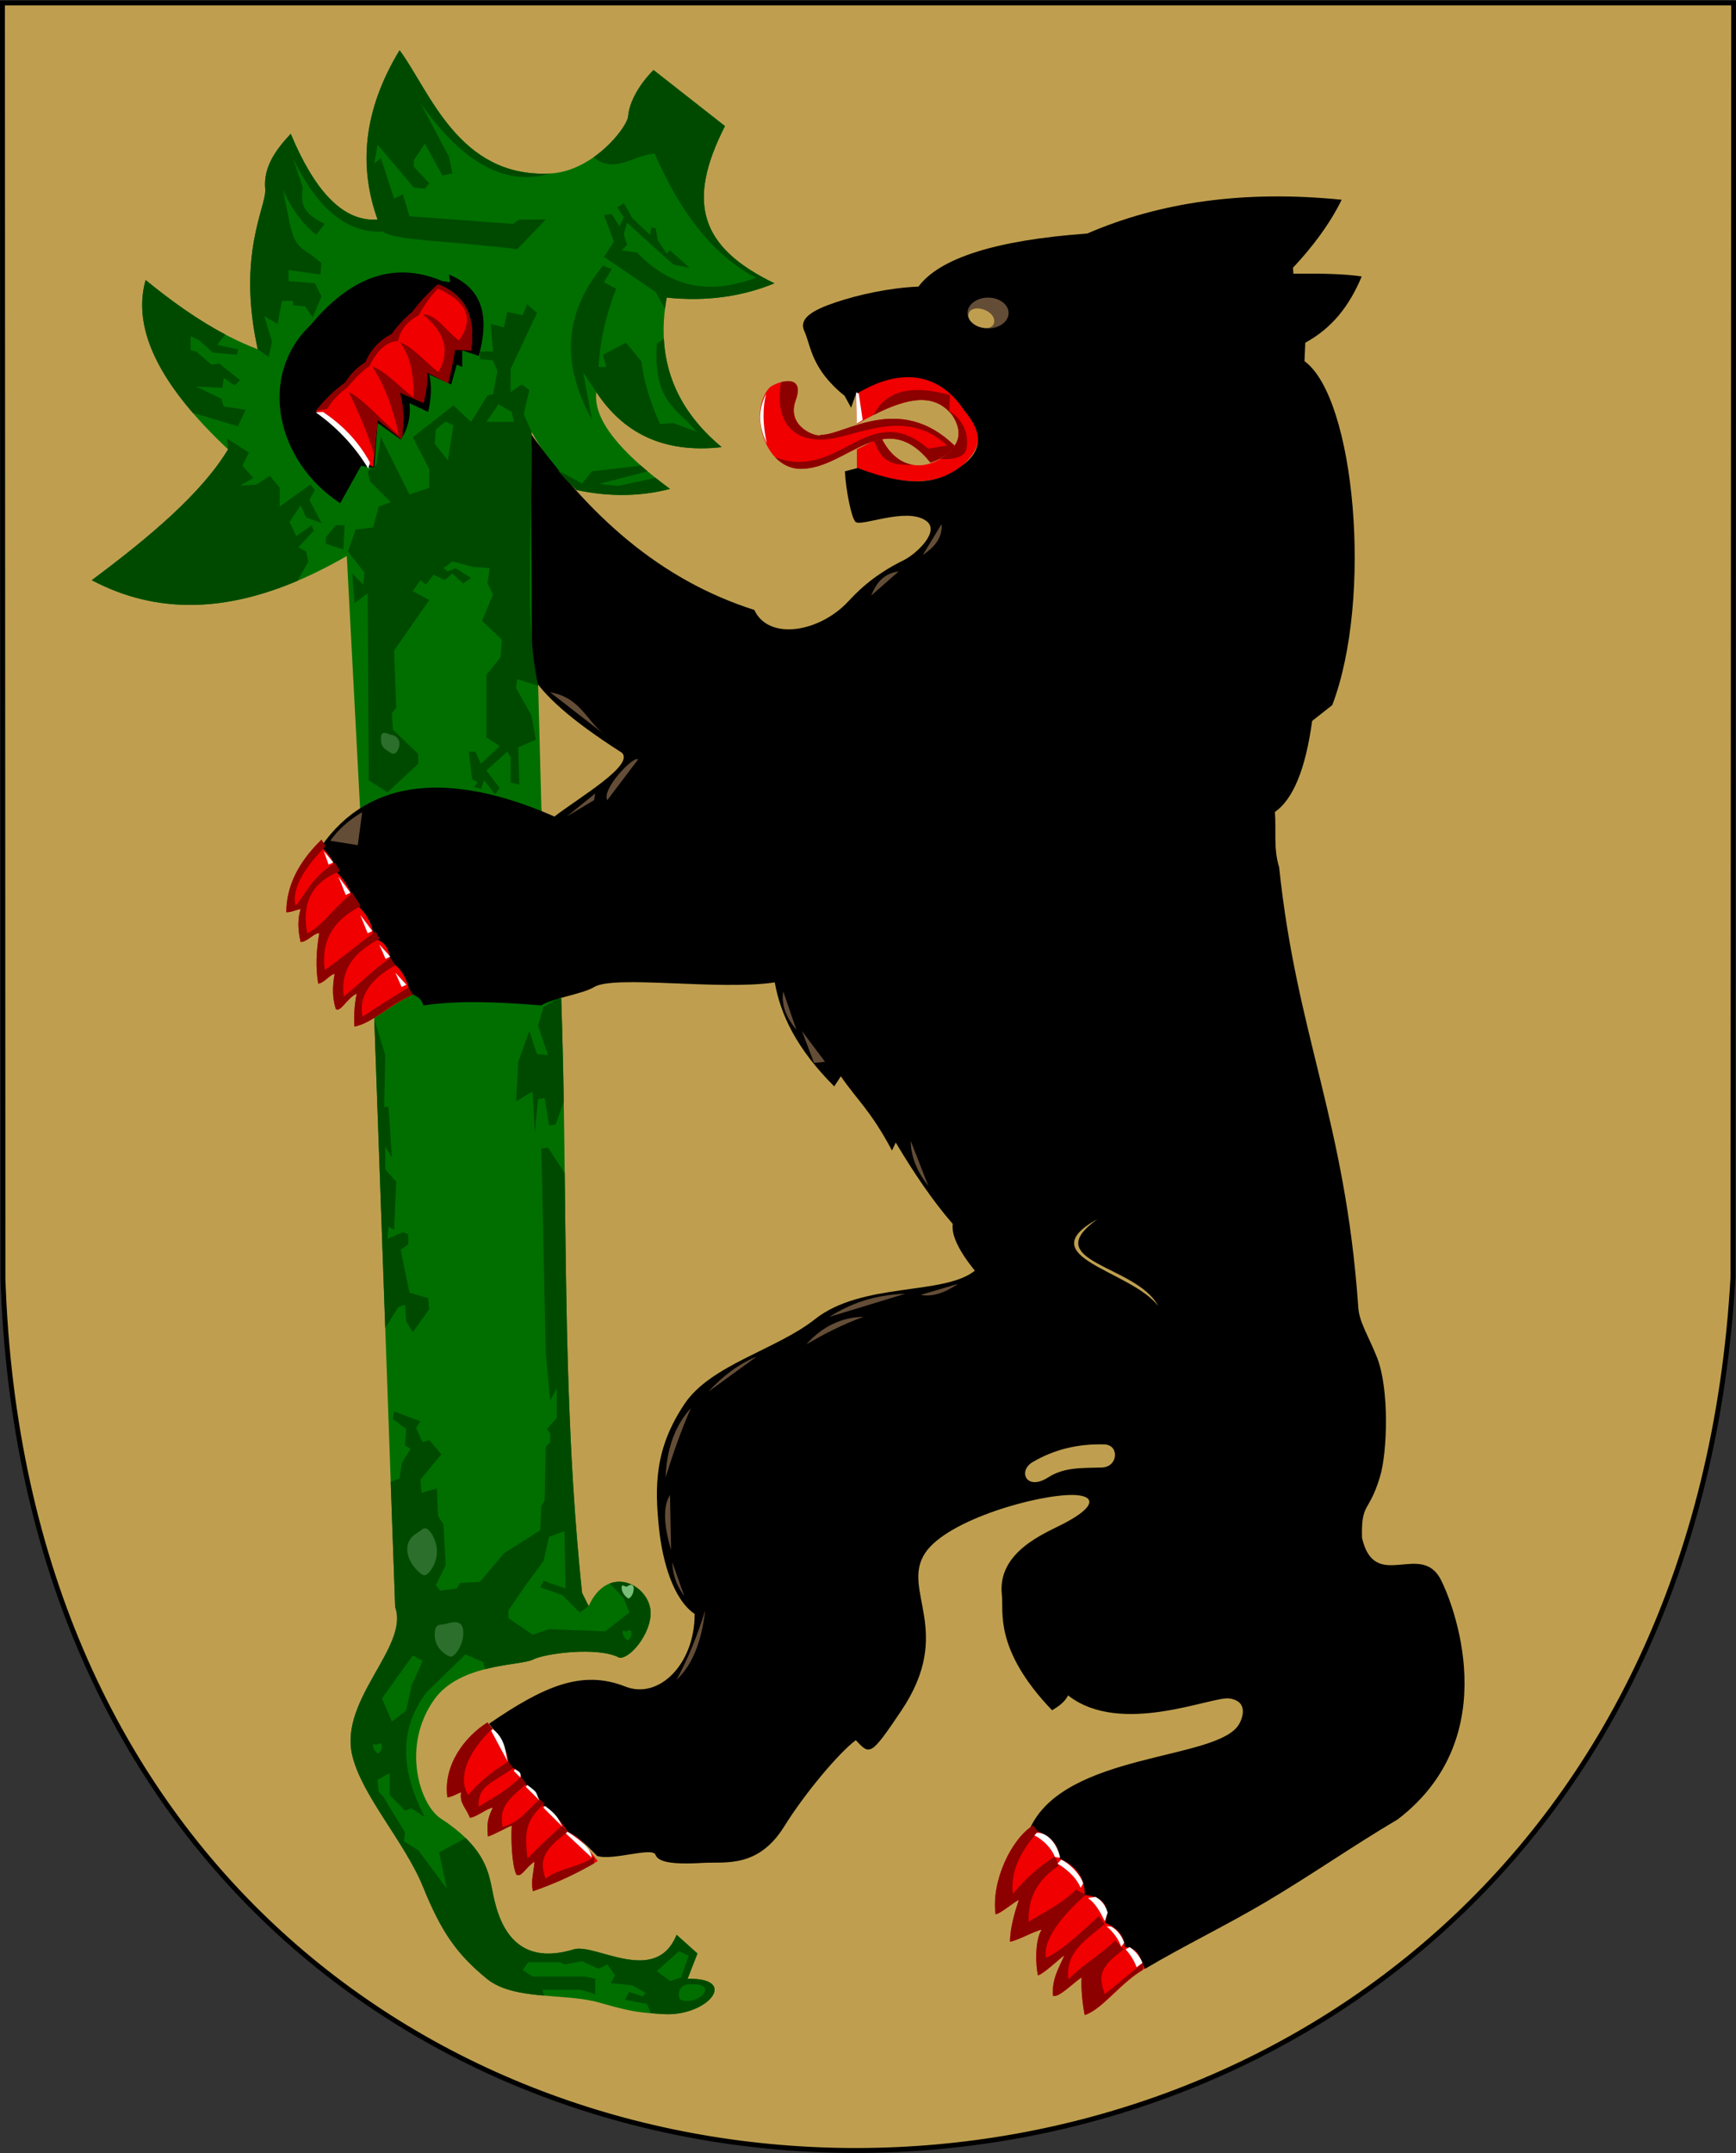 <?xml version="1.0" encoding="UTF-8"?>
<!-- Creator: CorelDRAW -->
<svg xmlns="http://www.w3.org/2000/svg" xmlns:xlink="http://www.w3.org/1999/xlink" xmlns:svg="http://www.w3.org/2000/svg" xml:space="preserve" width="500px" height="620px" shape-rendering="geometricPrecision" text-rendering="geometricPrecision" image-rendering="optimizeQuality" fill-rule="evenodd" clip-rule="evenodd" viewBox="0 0 500 620" version="1.0">
 <rect x="0" y="0" width="500" height="620" fill="#333333" stroke="none"/>
 <g id="Layer_x0020_1">
  <path id="path1937" fill="#BF9F4F" stroke="black" stroke-width="1.417" d="M0.703 0.837l498.629 0.001 -0.195 366.933c-18.839,334.439 -487.316,336.113 -498.293,0.374l-0.141 -367.307z"></path>
  <path fill="#F00000" d="M246.482 112.931l0.317 9.182c13.193,-7.599 21.636,-9.499 27.23,-2.85 0.346,0.411 3.716,4.945 1.032,8.885 -4.317,6.338 -15.406,9.984 -21.296,-2.236l-6.966 3.483 0 5.383c15.27,6.178 24.827,3.841 29.626,-0.102 7.93,-6.515 6.035,-11.241 -0.396,-19.346 -6.153,-7.754 -16.733,-9.88 -29.546,-2.4z"></path>
  <path fill="#006F00" d="M167.642 458.691c-6.121,-58.471 -4.01,-114.409 -6.016,-171.614l-5.699 -54.46 -2.85 -108.287c3.537,6.412 7.759,12.059 12.982,16.781 9.393,2.006 18.364,1.9 26.914,-0.317 -14.196,-10.475 -22.217,-19.921 -21.214,-27.863 7.678,11.61 19.129,17.732 36.096,15.832 -13.721,-11.398 -18.998,-25.752 -15.832,-43.062 11.187,1.161 21.53,-0.211 31.03,-4.116 -21.373,-10.343 -25.489,-23.219 -14.248,-45.278l-20.581 -16.148c-4.166,4.221 -6.983,9.204 -7.316,13.371 -0.24,3 -9.963,15.794 -22.467,16.437 -26.417,1.358 -34.711,-23.911 -43.359,-35.507 -10.633,17.599 -11.741,33.695 -6.333,48.761 -10.132,0.739 -18.259,-8.549 -25.014,-24.697 -4.266,4.575 -7.934,9.546 -7.346,15.914 0.457,4.946 -8.261,18.556 -2.153,46.146 -11.24,-4.274 -21.9,-11.451 -32.296,-19.948 -4.195,14.908 5.145,31.32 23.747,48.761 -7.565,12.56 -22.396,25.12 -39.262,37.679 23.563,12.456 48.207,7.601 73.458,-6.966l3.8 72.192 4.116 61.11 6.016 169.397c4.096,11.3 -16.002,26.419 -12.408,42.448 2.611,11.645 15.197,25.168 20.442,38.111 5.203,12.839 9.63,19.294 18.326,26.42 7.818,6.406 22.509,4.054 32.454,6.907 9.335,2.678 11.19,2.847 18.452,3.306 12.635,0.798 22.081,-10.474 6.957,-10.172l2.85 -7.282 -6.016 -5.383c-6.018,14.871 -23.476,2.311 -29.595,4.188 -20.045,6.146 -22.553,-12.575 -23.718,-18.179 -1.002,-4.818 -2.633,-11.735 -14.611,-19.505 -5.966,-3.87 -11.517,-20.751 -1.842,-34.299 7.459,-10.445 24.941,-9.641 28.443,-11.477 3.235,-1.696 18.53,-3.838 24.858,-0.518 3.512,0.346 10.296,-8.551 8.763,-14.742 -1.737,-7.017 -12.358,-11.69 -17.628,-0.139l-1.9 -3.8z"></path>
  <path fill="#F00000" d="M297.55 525.671c-6.355,3.942 -12.099,16.203 -10.801,25.59 1.464,-0.197 5.378,-3.628 6.695,-4.124 -1.051,3.159 -2.529,7.904 -2.535,11.998 1.793,-0.134 7.633,-3.345 9.111,-3.436 -1.98,2.983 -1.757,10.181 -1.069,13.16 1.841,-0.566 6.176,-4.829 7.598,-5.775 -1.599,3.758 -3.578,6.67 -3.297,11.582 1.5,0.864 5.541,-3.388 8.274,-5.245 -0.207,3.222 0.267,7.76 0.897,10.87 5.39,-1.893 10.63,-9.61 17.651,-13.638l0.63 -4.652 -30.387 -37.501 -2.766 1.17z"></path>
  <path fill="#F00000" d="M140.397 496.015c-6.355,3.942 -12.837,12.195 -11.539,21.583 1.464,-0.197 2.636,-0.992 3.954,-1.488 -0.523,3.264 1.373,4.318 2.526,7.358 1.793,-0.134 5.102,-2.817 6.581,-2.909 -1.347,2.983 -1.757,4.171 -1.386,8.309 1.841,-0.566 5.333,-2.615 6.86,-3.139 -0.228,3.864 0.008,11.31 1.342,14.113 1.5,0.864 2.483,-1.912 5.216,-3.769 -0.207,3.222 -1.104,5.44 -0.474,8.55 5.39,-1.893 11.684,-4.653 18.705,-8.682l-31.786 -39.928z"></path>
  <path fill="#F00000" d="M92.6 241.8c-6.754,6.544 -10.132,13.509 -10.132,20.898 1.477,-0.001 2.744,-0.633 4.116,-0.95 -0.952,3.166 -0.74,6.332 0,9.499 1.794,0.105 3.905,-2.639 5.383,-2.533 -0.949,5.276 -1.055,10.131 -0.317,14.565 1.9,-0.317 3.166,-2.533 4.749,-2.85 -0.739,3.799 -0.634,7.176 0.317,10.132 1.372,1.055 3.061,-2.955 6.016,-4.433 -0.634,3.166 -0.845,6.333 -0.633,9.499 5.594,-1.161 10.444,-6.648 17.938,-9.708l-27.437 -44.119z"></path>
  <path fill="black" d="M264.53 82.535c5.98,-8.05 21.841,-13.357 48.613,-15.285 20.749,-8.969 44.941,-12.58 73.29,-9.729 -3.671,7.421 -8.662,13.84 -14.022,19.573l0.105 1.723c8.037,-0.102 15.018,0.061 19.678,0.804 -3.545,8.467 -8.478,14.822 -16.244,19.068l-0.233 5.322c14.543,10.532 19.741,68.244 7.997,99.042l-5.793 4.562c-1.885,13.804 -5.459,22.542 -10.721,26.215 0.404,5.295 -0.458,10.591 1.213,15.886 5.056,48.444 18.979,72.824 22.768,126.334 0.115,4.438 2.964,8.603 5.441,14.901 3.544,9.012 2.982,27.127 0.867,34.217 -3.211,10.758 -5.472,7.269 -5.2,17.711 3.663,15.829 16.923,0.829 22.706,12.024 3.054,5.912 19.165,44.849 -12.415,69.015 -12.896,7.625 -25.16,16.201 -38.055,23.826 -11.379,6.728 -23.391,12.507 -34.77,19.236 -1.254,-2.775 -1.833,-6.226 -5.789,-6.299 -0.194,-3.168 -2.076,-5.491 -5.646,-6.97 1.401,-4.797 -0.574,-7.483 -5.927,-8.058 0.133,-4.75 -2.266,-8.233 -7.198,-10.449 -0.351,-4.504 -3.236,-7.319 -8.653,-8.445 9.88,-22.337 54.274,-19.66 60.354,-30.281 0.875,-1.528 2.88,-6.468 -2.738,-7.365 -4.969,-0.793 -31.303,11.048 -46.522,-0.877 -1.01,1.956 -2.761,3.171 -4.618,4.279 -16.836,-17.568 -13.915,-28.561 -14.451,-33.127 -1.455,-12.389 12.144,-17.722 17.615,-20.54 9.874,-5.086 9.158,-8.148 3.169,-8.332 -9.981,-0.306 -36.438,7.027 -42.873,16.682 -7.185,10.78 8.622,22.408 -6.928,45.504 -8.91,13.234 -9.03,12.684 -13.07,8.419 -4.942,3.727 -14.672,15.286 -20.612,24.847 -7.557,12.161 -17.09,10.11 -23.604,10.497 -9.492,0.564 -12.771,-0.458 -13.449,-2.313 -0.882,-2.413 -12.368,1.792 -16.835,0.295 -2.828,-2.957 -5.656,-5.703 -8.485,-6.965 -2.006,-3.051 -4.223,-5.997 -7.925,-8.2 -0.802,-2.764 -2.448,-4.683 -4.94,-5.757 -0.454,-2.235 -1.225,-4.257 -4.222,-4.796 0.265,-3.27 -1.582,-7.384 -5.539,-12.342 15.89,-10.909 26.833,-15.61 39.217,-10.711 9.749,3.857 20.03,-6.564 19.986,-20.903 -6.224,-4.244 -9.247,-15.224 -10.229,-24.329 -1.361,-12.627 -1.242,-23.41 7.334,-36.185 7.566,-11.27 26.44,-15.57 37.557,-24.372 13.599,-10.766 37.013,-6.761 46.039,-13.956 -4.656,-5.757 -6.778,-10.247 -6.367,-13.47 -5.948,-6.865 -11.315,-14.891 -16.418,-23.445l-1.075 2.303c-6.179,-11.558 -9.824,-14.251 -14.736,-21.376l-1.901 2.913c-10.936,-10.934 -15.484,-20.705 -17.13,-29.949 -15.976,2.4 -46.277,-2.224 -52.076,1.359 -3.228,1.994 -11.858,3.134 -15.17,5.269 -12.959,-1.078 -24.389,-1.443 -33.972,0.014 -0.416,-1.826 -1.676,-2.596 -3.782,-3.576 -0.933,-3.631 -2.183,-7.049 -5.659,-8.984 -0.319,-3.905 -1.904,-6.121 -4.757,-6.648 -0.361,-3.75 -1.778,-7.235 -5.518,-10.139 -1.049,-3.245 -2.415,-6.491 -6.007,-9.736 0.356,-2.453 -1.505,-4.274 -3.684,-6.726 13.999,-20.149 37.973,-21.38 67.169,-8.598 7.112,-5.488 23.09,-14.776 19.437,-18.364 -15.291,-9.765 -22.453,-16.626 -25.921,-22.167l-0.272 -69.622c16.637,23.169 36.704,41.85 64.32,50.663 4.139,8.918 18.728,6.437 26.984,-2.375 2.142,-2.286 6.877,-7.491 16.096,-11.981 3.255,-1.585 10.852,-8.324 6.28,-11.402 -5.76,-3.878 -18.622,1.893 -20.21,0.393 -1.143,-1.08 -2.73,-8.7 -3.065,-14.552l3.669 -0.966c17.561,6.726 24.805,3.5 30.758,-1.206 8.268,-6.537 0.928,-13.909 0.022,-15.271 -11.903,-17.893 -29.508,-5.655 -31.279,-4.762l-1.378 3.874 -1.87 -3.411c-9.73,-7.821 -9.7,-14.525 -11.608,-18.665 -1.659,-3.599 2.345,-5.992 8.87,-8.204 6.526,-2.212 15.574,-4.243 24.003,-4.585z"></path>
  <path fill="#BF9F4F" d="M301.893 425.445c4.752,-3.053 9.945,-2.644 15.515,-2.85 4.656,-0.172 5.069,-6.534 0.633,-6.649 -7.808,-0.202 -14.448,1.497 -20.581,5.066 -4.424,2.575 -1.841,8.464 4.433,4.433z"></path>
  <path fill="#BF9F4F" d="M333.556 376.051c-6.199,-11.826 -34.905,-12.566 -17.415,-25.014 -19.842,10.976 9.393,14.67 17.415,25.014z"></path>
  <ellipse fill="#644D36" cx="284.584" cy="90.134" rx="5.91" ry="4.433"></ellipse>
  <path fill="#BF9F4F" d="M283.381 89.163c2.008,0.69 3.358,2.359 2.901,3.864 -0.457,1.506 -2.134,1.736 -4.141,1.127 -2.008,-0.609 -3.622,-2.324 -3.165,-3.83 0.457,-1.505 2.398,-1.852 4.406,-1.162z"></path>
  <path fill="#644D36" d="M265.797 159.792l5.383 -8.866c0.317,3.377 -1.477,6.332 -5.383,8.866z"></path>
  <path fill="#644D36" d="M250.915 171.508l7.916 -6.966c-4.757,0.732 -6.548,3.69 -7.916,6.966z"></path>
  <path fill="#644D36" d="M173.974 211.403l-15.515 -12.032c8.654,1.477 10.343,8.021 15.515,12.032z"></path>
  <path fill="#644D36" d="M174.924 230.401l8.866 -11.715c-1.372,-1.161 -10.66,8.76 -8.866,11.715z"></path>
  <polygon fill="#644D36" points="163.209,235.15 171.441,228.501 171.125,230.401 "></polygon>
  <path fill="#644D36" d="M103.049 243.383l-7.916 -1.267c2.216,-3.166 5.278,-5.91 9.182,-8.232l-1.267 9.499z"></path>
  <path fill="#644D36" d="M229.384 296.577l-3.8 -11.082c-0.638,4.223 1.052,7.706 3.8,11.082z"></path>
  <polygon fill="#644D36" points="234.451,306.076 237.617,305.759 230.968,296.893 "></polygon>
  <path fill="#644D36" d="M267.38 341.538l-5.066 -12.982c0,4.327 1.688,8.654 5.066,12.982z"></path>
  <path fill="#644D36" d="M248.699 379.217c-5.991,2.137 -11.32,4.934 -16.465,7.916 4.644,-5.172 10.132,-7.81 16.465,-7.916z"></path>
  <path fill="#644D36" d="M260.731 372.568l-21.848 6.649c5.805,-3.694 12.664,-6.333 21.848,-6.649z"></path>
  <path fill="#644D36" d="M275.929 369.718l-10.765 3.166c3.166,0.633 6.754,-0.422 10.765,-3.166z"></path>
  <path fill="#644D36" d="M192.972 430.511l0.317 15.832c-2.216,-7.388 -2.322,-12.665 -0.317,-15.832z"></path>
  <path fill="#644D36" d="M198.988 405.497c-2.903,6.65 -5.225,13.299 -7.282,19.948 0.316,-8.338 2.744,-14.987 7.282,-19.948z"></path>
  <path fill="#644D36" d="M217.986 390.616l-13.932 10.132c4.221,-4.643 8.865,-8.021 13.932,-10.132z"></path>
  <path fill="#644D36" d="M194.872 483.705c3.167,-5.805 5.911,-12.454 8.232,-19.948 -1.055,9.182 -3.799,15.831 -8.232,19.948z"></path>
  <path fill="#644D36" d="M197.088 459.641l-3.483 -9.816c0.207,2.954 0.732,6.013 3.483,9.816z"></path>
  <path fill="#8C0000" d="M92.6 241.8c-6.754,6.544 -10.132,13.509 -10.132,20.898 1.477,-0.001 2.744,-0.633 4.116,-0.95 -0.952,3.166 -0.74,6.332 0,9.499 1.794,0.105 3.905,-2.639 5.383,-2.533 -0.949,5.276 -1.055,10.131 -0.317,14.565 1.9,-0.317 3.166,-2.533 4.749,-2.85 -0.739,3.799 -0.634,7.176 0.317,10.132 1.372,1.055 3.061,-2.955 6.016,-4.433 -0.634,3.166 -0.845,6.333 -0.633,9.499 5.594,-1.161 9.288,-6.122 16.781,-9.182l-1.224 -2.079c-4.416,2.663 -8.832,5.467 -13.248,8.412 -1.156,-5.575 1.93,-10.659 9.469,-14.831l-1.45 -2.116c-5.106,3.603 -9.16,7.733 -13.425,11.126 -1.082,-8.271 3.607,-13.143 10.383,-16.642l-1.198 -2.036c-5.094,3.582 -10.609,8.321 -14.651,11.062 -1.168,-8.805 2.824,-14.612 10.35,-18.368l-2.332 -3.794c-5.196,3.867 -8.71,9.522 -13.066,11.602 -1.515,-7.974 0.618,-14.441 9.442,-17.926l-1.417 -2.408c-7.323,4.565 -9.124,10.217 -11.4,12.329 -1.05,-4.418 1.826,-10.098 8.628,-17.039l-1.14 -1.937z"></path>
  <polygon fill="white" points="93.268,245.091 94.635,248.982 96.002,248.351 "></polygon>
  <polygon fill="white" points="97.474,252.452 99.578,257.711 100.945,257.08 "></polygon>
  <polygon fill="white" points="103.784,263.495 105.888,268.753 107.255,268.122 "></polygon>
  <polygon fill="white" points="109.253,272.013 111.041,276.114 112.408,275.483 "></polygon>
  <polygon fill="white" points="113.88,280.111 115.668,284.212 117.035,283.581 "></polygon>
  <path fill="#8C0000" d="M140.397 496.015c-6.355,3.942 -12.837,12.195 -11.539,21.583 1.464,-0.197 2.636,-0.992 3.954,-1.488 -0.523,3.264 1.373,4.318 2.526,7.358 1.793,-0.134 5.102,-2.817 6.581,-2.909 -1.347,2.983 -1.757,4.171 -1.386,8.309 1.841,-0.566 5.333,-2.615 6.86,-3.139 -0.228,3.864 0.008,11.31 1.342,14.113 1.5,0.864 2.483,-1.912 5.216,-3.769 -0.207,3.222 -1.104,5.44 -0.474,8.55 5.39,-1.893 10.607,-3.979 17.628,-8.007l0.093 -2.056c-4.024,3.226 -10.084,3.269 -14.07,6.458 -1.886,-5.372 -0.609,-8.29 6.309,-13.426l-1.56 -1.905c-4.582,4.249 -6.155,5.559 -9.931,9.488 -1.017,-7.823 -0.378,-11.259 4.918,-15.817l-1.458 -1.226c-4.573,4.227 -5.772,6.492 -10.68,8.006 -1.097,-6.152 2.294,-8.376 6.871,-12.462l-1.55 -2.026c-4.637,4.523 -8.16,6.007 -12.201,8.647 -0.175,-5.906 2.974,-6.325 9.984,-11.112l-1.408 -1.882c-5.861,3.44 -9.586,7.225 -11.56,9.621 -3.031,-4.836 -0.447,-12.028 6.922,-19.141l-1.387 -1.768z"></path>
  <path fill="white" d="M170.404 534.929l-7.434 -6.96 0.475 -0.475c4.64,2.9 6.96,5.378 6.96,7.434z"></path>
  <path fill="white" d="M162.021 526.071l-5.536 -5.536 0.475 -0.475c3.374,2.478 3.796,3.533 5.062,6.011z"></path>
  <path fill="white" d="M155.377 518.479l-3.954 -3.954 0.475 -0.475c3.374,2.478 2.214,1.951 3.48,4.429z"></path>
  <path fill="white" d="M149.841 511.836l-1.898 -1.898 0.475 -0.475c0.527,0.58 1.898,0.685 1.424,2.373z"></path>
  <path fill="white" d="M146.203 507.248l-4.745 -8.858 0.475 -0.475c3.929,3.032 3.718,7.567 4.271,9.332z"></path>
  <path fill="#8C0000" d="M297.55 525.671c-6.355,3.942 -12.099,16.203 -10.801,25.59 1.464,-0.197 5.378,-3.628 6.695,-4.124 -1.051,3.159 -2.529,7.904 -2.535,11.998 1.793,-0.134 7.633,-3.345 9.111,-3.436 -1.98,2.983 -1.757,10.181 -1.069,13.16 1.841,-0.566 6.176,-4.829 7.598,-5.775 -1.599,3.758 -3.578,6.67 -3.297,11.582 1.5,0.864 5.541,-3.388 8.274,-5.245 -0.207,3.222 0.267,7.76 0.897,10.87 5.39,-1.893 9.658,-8.935 16.679,-12.963l0.093 -2.056c-4.024,3.226 -7.026,5.8 -11.012,8.989 -1.886,-5.372 -1.453,-7.763 5.465,-12.899l-2.404 -2.538c-4.582,4.249 -9.74,7.246 -13.516,11.176 -1.017,-7.823 5.106,-11.364 10.401,-15.922l-1.668 -2.28c-4.574,4.227 -10.518,9.867 -15.215,12.013 -1.097,-6.152 6.828,-14.07 11.406,-18.157l-2.71 -1.499c-4.637,4.523 -9.636,6.64 -13.677,9.279 -0.175,-5.906 1.603,-11.387 8.613,-16.174l-0.986 -2.62c-5.861,3.44 -10.218,8.385 -12.193,10.781 -0.606,-5.765 1.394,-11.355 7.238,-17.981l-1.387 -1.768z"></path>
  <path fill="white" d="M297.944 528.549c2.601,1.301 4.991,3.796 5.905,6.221l1.476 0.211c-0.685,-3.709 -3.533,-7.399 -6.749,-7.171l-0.633 0.738z"></path>
  <path fill="white" d="M304.588 536.669c1.969,1.16 5.237,3.55 6.643,6.96l0.738 -1.265c-0.949,-2.812 -3.972,-5.729 -6.327,-6.854l-1.054 1.16z"></path>
  <path fill="white" d="M313.34 546.581c2.144,1.476 3.445,3.796 4.851,6.643l0.844 -2.425c-0.598,-2.074 -1.757,-3.585 -3.48,-4.534l-2.214 0.316z"></path>
  <polyline fill="none" points="318.718,555.86 322.725,559.657 323.779,558.497 320.405,554.49 318.612,556.493 "></polyline>
  <path fill="white" d="M324.201 561.344c1.301,1.476 2.425,3.128 3.163,5.167l1.687 -1.265c-0.808,-1.933 -2.039,-3.445 -3.691,-4.534l-1.16 0.633z"></path>
  <path fill="white" d="M318.718 554.7c1.933,1.705 3.41,3.638 4.218,5.905l0.844 -1.16c-0.844,-2.496 -2.636,-4.148 -3.796,-4.64l-1.265 -0.105z"></path>
  <path fill="#8C0000" d="M251.527 119.537c3.549,-6.985 10.899,-8.904 22.048,-5.757l-0.179 4.535c3.462,2.313 5.763,5.892 5.004,10.738 -0.365,2.327 -2.996,3.36 -7.66,3.14 1.739,-1.042 3.241,-2.458 4.321,-4.042 2.684,-3.94 -0.687,-8.475 -1.032,-8.885 -4.894,-5.818 -11.971,-5.091 -22.501,0.273m11.569 14.36c-3.437,-0.497 -6.847,-2.828 -9.332,-7.983l-2.011 1.005c2.318,6.377 4.98,6.983 11.342,6.978z"></path>
  <polygon fill="white" points="246.558,112.999 246.782,121.961 248.468,120.947 247.345,113.337 "></polygon>
  <path fill="#F00000" d="M267.997 133.221c2.689,-0.878 5.114,-2.284 6.96,-4.851 -15.993,-15.606 -31.986,-2.847 -38.489,-3.163 -0.593,1.021 -10.189,-2.031 -7.322,-9.866 3.164,-8.647 -6.358,-5.003 -7.546,-3.684 -6.031,6.701 -1.614,23.438 9.174,23.357 13.293,-0.1 23.972,-18.278 37.224,-1.793z"></path>
  <path fill="#8C0000" d="M224.925 110.066c2.909,-0.781 6.297,-0.399 4.221,5.275 -2.867,7.835 6.729,10.888 7.322,9.866 6.503,0.316 22.496,-12.443 38.489,3.163 -1.846,2.566 -4.271,3.972 -6.96,4.851 -13.251,-16.485 -23.931,1.693 -37.224,1.793 -3.034,0.023 -5.564,-1.285 -7.5,-3.325 18.598,7.084 26.863,-17.151 44.09,-2.475l5.378 -0.949c-10.236,-9.613 -22.228,-4.47 -31.348,-2.319 -9.606,2.265 -18.744,-1.217 -16.469,-15.88z"></path>
  <path fill="white" d="M220.861 127.738c-1.195,-5.483 -1.265,-10.264 -0.211,-14.341 -2.619,5.097 -1.951,9.807 0.211,14.341z"></path>
  <path fill="black" d="M103.999 134.145l-6.016 10.765c-18.47,-12.032 -23.852,-36.729 -8.549,-51.294 11.082,-13.325 23.536,-18.76 37.996,-12.665l2.216 0.317 -0.317 -2.216c8.022,3.377 12.35,9.92 8.549,23.431l-4.749 -1.583 0 4.749 -1.583 -0.633 -1.583 5.699 -6.333 -2.85c0.739,3.167 0.633,6.755 -0.317,10.765l-5.383 -2.533c0.422,3.905 -0.423,7.388 -2.533,10.449l-6.649 -4.749 -0.95 12.982 -3.8 -0.633z"></path>
  <path fill="#F00000" d="M91.017 118.314c2.416,-3.079 5.165,-5.825 8.401,-8.086 1.561,-2.492 3.493,-4.489 5.873,-5.889 1.457,-3.558 4.005,-6.297 7.645,-8.218 1.666,-2.358 3.606,-4.443 5.819,-6.255 2.213,-2.91 4.648,-5.599 7.408,-7.964 7.81,2.955 10.976,9.288 9.499,18.998l-4.618 -0.224c-0.54,3.216 -1.19,6.434 -2.002,9.649l-6.045 -3.093c0.268,3.249 -0.462,6.071 -1.014,8.773l-6.873 -2.962c1.276,4.194 1.238,8.763 0.604,13.503l-6.966 -5.699 -1.267 13.615 -2.562 -1.359c-3.684,-5.88 -8.53,-10.599 -13.903,-14.789z"></path>
  <path fill="#8C0000" d="M126.136 83.115c-2.115,2.149 -3.957,4.707 -5.526,7.675 -3.343,1.774 -5.321,4.23 -5.935,7.368 -3.684,0.273 -6.242,3.172 -8.289,7.265 -2.15,1.406 -4.298,3.742 -6.447,6.242 -2.57,1.889 -4.458,3.914 -5.663,6.076l-3.259 0.572c2.416,-3.079 5.165,-5.825 8.401,-8.086 1.561,-2.492 3.493,-4.489 5.873,-5.889 1.457,-3.558 4.005,-6.297 7.645,-8.218 1.666,-2.358 3.606,-4.443 5.819,-6.255 2.213,-2.91 4.648,-5.599 7.408,-7.964 7.81,2.955 10.976,9.288 9.499,18.998l-4.618 -0.224c-0.54,3.216 -1.19,6.434 -2.002,9.649l-6.045 -3.093c0.268,3.249 -0.462,6.071 -1.014,8.773l-6.873 -2.962c1.276,4.194 1.238,8.763 0.604,13.503l-6.966 -5.699 -0.947 10.177c-1.819,-6.044 -4.44,-12.087 -7.351,-18.13 3.991,1.808 9.619,8.323 14.429,12.484 -1.74,-8.118 -4.298,-14.735 -7.675,-19.852 3.547,1.126 7.913,5.935 11.87,8.903 0.204,-6.924 -1.092,-12.211 -3.889,-15.861 3.582,1.228 7.368,5.731 11.052,8.596 3.521,-5.941 1.901,-11.454 -4.4,-16.578 3.547,-0.375 6.89,4.98 10.335,7.47 4.852,-6.771 1.663,-11.444 -6.038,-14.94z"></path>
  <path fill="white" d="M90.924 118.736c6.842,4.838 11.68,10.495 15.145,16.178l0.483 -1.711c-3.444,-6.331 -8.049,-10.868 -13.498,-14.56l-2.13 0.093z"></path>
  <path fill="#004A00" d="M74.236 100.583c-6.109,-27.59 2.61,-41.2 2.153,-46.146 -0.588,-6.367 3.08,-11.339 7.346,-15.914 6.755,16.148 14.882,25.436 25.014,24.697 -5.409,-15.066 -4.301,-31.162 6.333,-48.761 8.648,11.597 16.942,36.865 43.359,35.507 -12.051,3.521 -24.446,-1.876 -37.343,-20.309l8.232 15.515 0.95 4.749 -2.85 0.633 -5.066 -9.182 -3.166 4.749 0 1.9 4.433 4.749 -1.267 1.583 -3.166 -0.317 -10.449 -12.349 -0.95 5.383 1.9 -1.583 3.8 11.715 2.533 -1.267 1.9 6.333 29.763 2.216 1.9 -1.267 7.599 0 -8.232 8.549c-19.525,-2.427 -35.884,-2.532 -38.629,-5.066 -10.343,0.528 -18.997,-6.543 -25.964,-21.214l2.85 8.549c-0.842,5.608 0.741,7.608 6.333,10.449l-2.533 3.166c-4.591,-3.852 -7.441,-8.285 -9.499,-12.982l1.583 7.916c1.816,10.513 4.616,8.359 9.499,13.299l-0.317 3.166 -9.182 -1.267 0 3.166 7.599 0.633 1.9 3.8 -2.533 6.016 -2.216 -3.166 -3.483 -0.317 0 -1.267 -3.166 0 -1.267 6.649 -3.8 -2.216 2.216 7.282 -0.95 4.433 -3.166 -2.216zm-18.702 18.317c-11.685,-13.55 -16.937,-26.385 -13.594,-38.265 7.472,6.107 15.081,11.533 22.943,15.688l-2.362 2.993 6.016 1.267 -0.317 1.583 -6.966 -0.633 -3.8 -3.483 -2.533 -1.267 0 4.116 1.583 0.317 4.433 3.8 2.216 -0.317 6.016 4.749 -1.583 1.583 -3.166 -2.216 -0.317 2.85 -7.599 -0.317 7.282 3.483 0.633 2.216 6.333 0.95 -2.216 4.749 -13.003 -3.847zm30.213 48.329c-20.318,8.659 -40.177,9.967 -59.322,-0.154 16.866,-12.559 31.697,-25.119 39.262,-37.679l-0.317 -3.166 6.333 4.116 -1.9 3.8 3.166 3.483 -3.8 2.216 4.749 -0.317 3.8 -2.533 2.85 3.483 0 5.383 8.866 -6.333 1.267 1.583 -1.583 2.85 3.483 6.649 -4.433 -1.583 -1.583 -3.483 -3.166 4.749 1.9 4.116 4.433 -3.166 0.633 1.583 -4.433 4.749 2.216 1.267 0.633 2.85 -3.054 5.536zm25.212 215.155l-3.16 -88.973 3.166 10.449 -0.317 14.882 1.267 0 0.95 14.565 -1.9 -3.166 0 6.649 3.166 3.483 -0.633 13.932 -1.583 -0.95 -0.317 3.483 4.433 -1.9 1.583 0.633 0 2.85 -2.216 1.583 2.533 12.349 5.383 1.583 0.317 3.166 -4.749 6.649 -1.9 -3.166 -0.317 -4.749 -1.9 0.633 -3.806 6.016zm51.412 -65.153c-0.166,-10.026 -0.391,-20.07 -0.745,-30.153l-5.066 2.85 -1.583 5.383 2.85 8.549 -3.166 -0.317 -2.216 -6.649 -3.166 8.866 -0.633 11.399 4.749 -2.85 0.633 12.032 0.95 -9.816 1.9 -0.317 1.267 7.916 1.9 -0.317 2.328 -6.576zm10.234 -177.88l5.513 0.565 10.685 -2.311c1.323,1.052 2.714,2.115 4.169,3.189 -8.549,2.217 -17.52,2.322 -26.914,0.317 -1.958,-1.771 -3.777,-3.672 -5.47,-5.694l7.053 3.794 2.85 -3.483 14.081 -1.655c0.621,0.547 1.263,1.098 1.924,1.651l-13.892 3.627m-0.846 -26.42c7.678,11.61 19.129,17.732 36.096,15.832 -10.451,-8.682 -16.004,-19.079 -16.657,-31.191l-2.024 1.428c-1.164,17.349 6.583,18.942 11.399,25.33l-6.649 -2.533 -3.8 0.317c-3.22,-6.966 -4.698,-12.771 -5.383,-18.048l-4.433 -5.383 -6.649 3.483 0.95 3.483 -2.216 0c0.422,-7.493 2.11,-14.987 5.066,-22.481l-3.483 -1.9 2.216 -3.8 -2.533 -0.95c-11.821,14.328 -11.61,29.157 -3.166,44.328l-2.533 -13.615 3.8 5.699zm19.769 -24.019c0.132,-1.059 0.297,-2.129 0.495,-3.211 11.187,1.161 21.53,-0.211 31.03,-4.116 -21.373,-10.343 -25.489,-23.219 -14.248,-45.278l-20.581 -16.148c-4.166,4.221 -6.983,9.204 -7.316,13.371 -0.15,1.875 -4.005,7.576 -9.927,11.745 5.853,5.032 11.706,-0.701 17.559,-1.052 8.759,20.003 18.681,30.135 29.13,35.779 -15.2,5.649 -25.754,1.427 -34.196,-7.282l-4.433 -0.633 1.583 -1.583 -0.95 -3.166 0.95 -3.166 13.299 12.032 4.749 0.95 -5.699 -5.066 -0.95 0.95 -2.533 -3.8 -0.633 -3.483 -1.267 -0.317 -0.317 2.216 -5.066 -4.749 -2.533 -4.433 -1.9 1.267 1.9 2.85 -1.267 2.533 -2.216 -3.483 -2.216 0.317 2.85 7.599 -2.85 4.433 14.882 10.132 2.671 4.794zm-36.526 108.551c-4.441,-20.578 -1.283,-48.755 -1.925,-73.133l-2.216 -5.066 1.583 -6.966 -2.216 -1.583 -3.166 2.216 0 -6.649 7.599 -16.148 -2.85 -2.533 -1.267 3.166 -4.433 -0.95 -0.95 4.433 -3.8 -0.95 0.633 7.916 -3.8 0 0 2.216 3.8 0.317 1.267 3.166 -1.267 6.649 -1.583 0.317 -4.749 7.599 -5.066 -4.749 -11.715 9.182 4.749 9.182 0 5.383 -5.699 1.9 -8.232 -16.465 -1.267 7.916 -2.533 1.9 0.633 2.85 6.016 6.016 -3.483 1.267 -1.583 6.016 -5.066 0.633 -2.216 6.333 4.749 6.016 -0.317 3.483 -3.166 -3.166 0.633 8.549 3.8 -2.85 0.317 53.827 5.383 3.483 8.866 -8.232 0 -2.85 -7.282 -6.966 -0.317 -4.749 1.267 -1.583 -0.633 -16.465 10.132 -14.565 -4.749 -2.533 2.216 -3.166 1.583 1.267 2.216 -2.85 3.166 1.583 2.216 -1.9 3.166 2.85 2.216 -1.583 -4.433 -2.85 -2.216 0.95 -1.267 -0.95 2.533 -1.9 6.016 1.583 4.749 0.317 -0.633 4.433 1.583 3.166 -3.166 7.599 5.699 5.383 -0.317 5.066 -4.116 5.066 0 18.048 3.8 2.533 -5.383 5.066 -1.583 -3.483 -1.9 0 0.95 7.916 1.583 0.95 -0.95 1.267 1.9 0.633 0.95 -2.533 3.166 4.116 1.267 -1.9 -3.8 -5.066 6.016 -5.383 0.95 1.583 0 7.282 2.533 0.633 -0.317 -10.765 5.066 -2.216 -1.267 -6.966 -4.433 -7.916 0.317 -2.533 6.041 1.891zm-20.922 278.96l5.066 2.216 0.585 2.025c6.152,-1.568 11.959,-1.798 13.819,-2.773 3.235,-1.696 18.53,-3.838 24.858,-0.518 3.512,0.346 10.296,-8.551 8.763,-14.742 -1.194,-4.824 -6.588,-8.54 -11.554,-6.638l4.058 4.283 1.583 4.116 -6.966 5.383 -16.148 -0.633 -4.749 1.583 -6.966 -4.749 0 -2.216 4.749 -6.966 5.383 -7.282 1.583 -6.966 4.433 -1.583 0.317 16.465 -6.333 -2.216 -0.95 1.9 6.333 2.216 5.066 5.066 2.533 -1.9 -1.9 -3.8c-4.304,-41.112 -4.538,-80.972 -4.995,-120.901l-4.821 -7.334 -1.9 0.317 1.267 58.893 1.267 13.615 1.9 -3.483 0 8.549 -2.85 3.166 0.95 1.267 0 2.533 -1.267 1.267 -0.317 15.515 -0.95 1.583 -0.317 6.966 -10.449 6.649 -6.966 8.232 -5.699 0.317 -0.95 1.583 -4.749 0.633 -1.267 -1.583 2.85 -5.699 -0.633 -11.715 -1.583 -2.533 -0.317 -7.916 -4.433 1.267 -0.317 -3.8 6.016 -7.282 -3.483 -4.116 -1.9 0.633 -1.9 -4.116 1.267 -1.9 -7.599 -2.85 -0.317 2.216 3.8 2.85 -0.317 4.749 1.583 0.95 -2.533 4.116 -0.633 4.433 -2.548 0.962 1.281 36.084c4.096,11.3 -16.002,26.419 -12.408,42.448 2.611,11.645 15.197,25.168 20.442,38.111 5.203,12.839 9.631,19.294 18.326,26.42 4.153,3.403 10.247,4.335 16.538,4.888l-0.469 -1.68 11.082 0 4.116 1.267 0 -4.433 -2.85 -0.633 -15.198 0 -2.85 -1.9 1.583 -2.216 9.182 0 1.267 0.633 5.066 -0.95 4.749 2.216 2.533 -1.267 2.216 3.166 -1.267 2.216 6.333 0.633 3.8 2.216 -0.95 0.95 -3.8 -1.267 -1.267 2.216 6.333 1.267 1.158 2.643c1.067,0.084 2.238,0.16 3.6,0.246 12.635,0.798 22.081,-10.474 6.957,-10.172l2.85 -7.282 -6.016 -5.383c-6.018,14.871 -23.476,2.311 -29.595,4.188 -20.045,6.146 -22.553,-12.575 -23.718,-18.179 -0.751,-3.613 -1.856,-8.408 -7.415,-13.857l-7.664 4.101 2.216 10.449 -8.232 -11.082 -4.116 -2.533 0.317 -2.533 -6.333 -10.449 -1.267 -1.267 -0.317 -3.483 3.483 -1.9 0 6.333 4.433 4.433 1.9 -0.633 3.8 2.533c-6.913,-13.22 -7.652,-25.41 0.633,-36.096l11.082 -10.765"></path>
  <polygon fill="#006F00" points="125.53,123.697 125.213,127.813 129.013,132.562 130.596,122.43 128.286,121.424 "></polygon>
  <polygon fill="#006F00" points="143.578,116.414 140.095,121.48 148.011,121.48 147.377,118.631 "></polygon>
  <polygon fill="#004A00" points="99.249,151.243 98.933,158.209 93.867,156.626 93.867,154.726 96.716,151.243 "></polygon>
  <polygon fill="#006F00" points="195.505,561.913 189.172,567.612 192.972,570.462 196.138,569.512 198.355,563.179 "></polygon>
  <path fill="#006F00" d="M198.66 576.156c2.356,-0.147 4.517,-1.96 4.436,-3.269 -0.081,-1.309 -2.375,-1.618 -4.73,-1.472 -2.356,0.146 -2.934,1.96 -2.852,3.269 0.081,1.309 0.791,1.618 3.147,1.471z"></path>
  <polygon fill="#006F00" points="121.73,478.322 118.564,485.288 116.981,492.571 112.865,495.737 110.015,489.088 118.881,476.739 "></polygon>
  <path fill="#2C6E2C" d="M121.73 440.327c1.465,-1.267 4.116,2.732 4.116,6.491 0,3.759 -2.652,7.124 -3.8,6.808 -1.148,-0.317 -4.749,-3.682 -4.749,-7.441 0,-3.759 2.968,-4.591 4.433,-5.858z"></path>
  <path fill="#2C6E2C" d="M128.696 467.557c2.098,-0.633 4.749,-1.068 4.749,2.691 0,3.759 -2.652,7.124 -3.8,6.808 -1.148,-0.317 -4.433,-2.415 -4.433,-6.174 0,-3.759 1.385,-2.691 3.483,-3.324z"></path>
  <path fill="#78BE78" d="M180.717 456.803c0.597,-0.516 1.806,-0.822 1.806,0.709 0,1.532 -1.08,2.903 -1.548,2.774 -0.468,-0.129 -1.935,-1.5 -1.935,-3.032 0,-1.531 1.08,0.065 1.677,-0.451z"></path>
  <path fill="#2C6E2C" d="M112.589 211.6c0.452,0.012 1.807,0.351 2.334,1.763 0.528,1.413 -0.645,4.54 -2.34,3.461 -1.695,-1.079 -2.885,-1.461 -2.885,-4.245 0,-2.784 2.438,-0.991 2.89,-0.979z"></path>
  <polyline fill="none" points="160.676,413.097 159.409,437.794 161.942,437.477 160.676,414.996 "></polyline>
  <path fill="#006F00" d="M108.69 502.378c0.438,-0.378 1.325,-0.603 1.325,0.52 0,1.123 -0.792,2.129 -1.135,2.034 -0.343,-0.095 -1.419,-1.1 -1.419,-2.224 0,-1.123 0.792,0.047 1.23,-0.331z"></path>
  <path fill="#006F00" d="M180.565 469.765c0.438,-0.378 1.325,-0.603 1.325,0.52 0,1.123 -0.792,2.129 -1.135,2.034 -0.343,-0.095 -1.419,-1.1 -1.419,-2.224 0,-1.123 0.792,0.047 1.23,-0.331z"></path>
 </g>
</svg>
